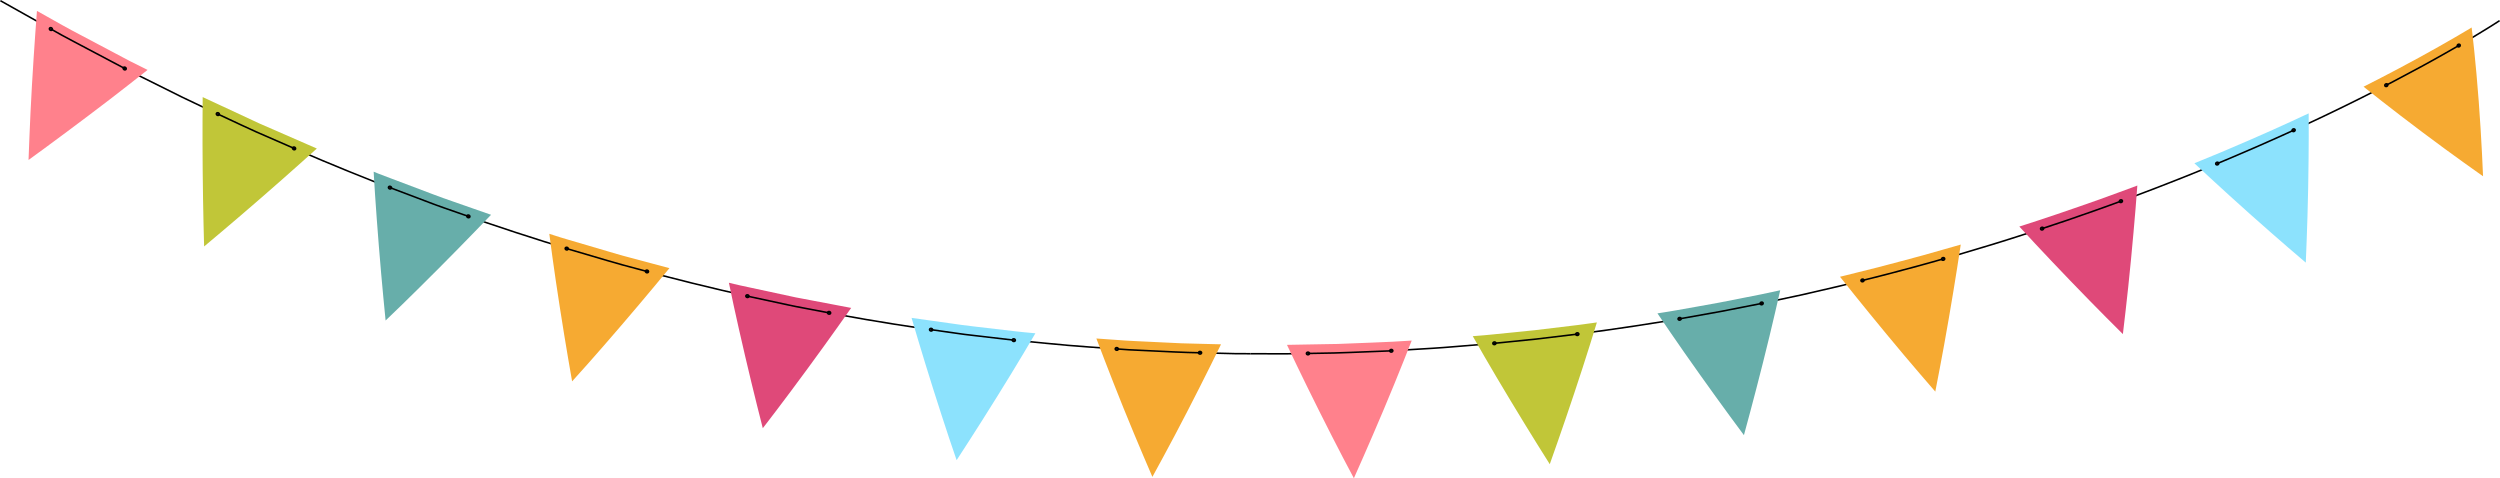 <?xml version="1.0" encoding="UTF-8"?><svg xmlns="http://www.w3.org/2000/svg" xmlns:xlink="http://www.w3.org/1999/xlink" height="239.8" preserveAspectRatio="xMidYMid meet" version="1.0" viewBox="0.0 -0.0 1253.6 239.8" width="1253.6" zoomAndPan="magnify"><defs><clipPath id="a"><path d="M 549 169 L 613 169 L 613 239.809 L 549 239.809 Z M 549 169"/></clipPath><clipPath id="b"><path d="M 626 10 L 1253.629 10 L 1253.629 178 L 626 178 Z M 626 10"/></clipPath><clipPath id="c"><path d="M 645 170 L 708 170 L 708 239.809 L 645 239.809 Z M 645 170"/></clipPath></defs><g><g id="change1_1"><path d="M 626.961 177.766 C 626.961 177.766 624.391 177.758 619.57 177.738 C 614.754 177.617 607.688 177.441 598.695 177.215 C 596.445 177.148 594.074 177.129 591.594 177.008 C 589.113 176.891 586.516 176.766 583.809 176.637 C 578.395 176.379 572.535 176.102 566.277 175.805 C 553.785 174.887 539.668 174.105 524.324 172.527 C 493.625 169.648 457.902 165.059 419.977 158.086 C 382.047 151.148 341.93 141.82 302.375 130.43 C 262.812 119.078 223.828 105.668 187.855 91.586 C 151.895 77.441 119.039 62.473 91.152 49.074 C 84.223 45.629 77.586 42.324 71.273 39.184 C 68.125 37.594 65.02 36.121 62.066 34.555 C 59.113 32.988 56.246 31.473 53.465 30 C 47.906 27.059 42.703 24.309 37.895 21.762 C 35.492 20.48 33.168 19.293 30.984 18.078 C 28.809 16.855 26.734 15.691 24.766 14.586 C 9.004 5.742 0 0.688 0 0.688 L 0.398 -0.004 C 0.398 -0.004 9.398 5.047 25.152 13.887 C 27.121 14.992 29.195 16.156 31.367 17.379 C 33.547 18.594 35.871 19.777 38.273 21.059 C 43.082 23.602 48.281 26.355 53.836 29.293 C 56.613 30.766 59.48 32.281 62.434 33.844 C 65.383 35.41 68.484 36.883 71.633 38.469 C 77.941 41.609 84.578 44.91 91.5 48.355 C 119.371 61.746 152.211 76.707 188.148 90.84 C 224.098 104.918 263.059 118.316 302.598 129.664 C 342.125 141.047 382.215 150.367 420.121 157.301 C 458.023 164.27 493.719 168.855 524.398 171.73 C 539.73 173.312 553.84 174.09 566.324 175.008 C 572.578 175.305 578.43 175.582 583.844 175.84 C 586.547 175.969 589.145 176.094 591.625 176.211 C 594.105 176.332 596.473 176.348 598.719 176.418 C 607.707 176.645 614.766 176.82 619.582 176.941 C 624.398 176.957 626.965 176.965 626.965 176.965 L 626.961 177.766" fill="inherit"/></g><g id="change2_1"><path d="M 74 35.062 C 74 35.062 70.32 37.953 64.805 42.289 C 62.031 44.441 58.797 46.953 55.328 49.641 C 51.848 52.281 48.141 55.102 44.43 57.918 C 29.551 69.168 14.309 80.227 14.309 80.227 C 14.309 80.227 14.492 75.539 14.766 68.516 C 15.066 61.473 15.457 52.215 16.016 42.82 C 17.098 24.043 18.527 5.461 18.527 5.461 C 18.527 5.461 21.957 7.387 27.098 10.273 C 29.68 11.699 32.648 13.445 35.906 15.164 C 39.164 16.891 42.637 18.727 46.109 20.562 C 53.059 24.238 60.004 27.914 65.215 30.676 C 70.484 33.309 74 35.062 74 35.062" fill="#ff818c"/></g><g id="change3_1"><path d="M 158.875 74.48 C 158.875 74.48 145.129 86.922 130.98 99.188 C 116.871 111.473 102.363 123.578 102.363 123.578 C 102.363 123.578 102.328 122.41 102.262 120.363 C 102.211 118.305 102.137 115.359 102.051 111.824 C 101.891 104.758 101.727 95.355 101.637 85.988 C 101.441 67.242 101.633 48.68 101.633 48.68 C 101.633 48.68 115.867 55.305 130.105 61.926 C 144.492 68.203 158.875 74.48 158.875 74.48" fill="#c1c638"/></g><g id="change4_1"><path d="M 246.234 107.703 C 246.234 107.703 233.418 121.129 220.164 134.402 C 213.551 141.043 206.852 147.656 201.785 152.598 C 196.727 157.469 193.355 160.715 193.355 160.715 C 193.355 160.715 191.445 141.926 189.965 123.297 C 189.211 113.98 188.539 104.691 188.074 97.742 C 187.859 94.25 187.676 91.34 187.551 89.305 C 187.434 87.262 187.367 86.094 187.367 86.094 C 187.367 86.094 188.273 86.465 189.863 87.109 C 191.457 87.742 193.758 88.59 196.504 89.633 C 202.008 91.711 209.34 94.484 216.676 97.254 C 220.328 98.68 224.035 99.953 227.508 101.16 C 230.973 102.371 234.211 103.504 236.984 104.473 C 242.535 106.41 246.234 107.703 246.234 107.703" fill="#67aeaa"/></g><g id="change5_1"><path d="M 335.68 134.461 C 335.68 134.461 323.906 148.809 311.672 163.035 C 305.574 170.141 299.367 177.27 294.695 182.52 C 290.004 187.746 286.879 191.234 286.879 191.234 C 286.879 191.234 283.582 172.648 280.734 154.191 C 279.301 144.945 277.941 135.789 276.992 128.828 C 276.066 121.875 275.445 117.238 275.445 117.238 C 275.445 117.238 276.379 117.539 278.012 118.062 C 279.641 118.598 281.973 119.348 284.797 120.152 C 290.434 121.809 297.945 124.02 305.461 126.227 C 307.34 126.781 309.219 127.336 311.066 127.879 C 312.93 128.379 314.762 128.867 316.531 129.344 C 320.078 130.289 323.387 131.176 326.227 131.934 C 331.898 133.449 335.68 134.461 335.68 134.461" fill="#f6aa32"/></g><g id="change6_1"><path d="M 426.816 154.398 C 426.816 154.398 416.184 169.578 405.078 184.676 C 399.539 192.227 393.902 199.758 389.633 205.398 C 387.492 208.199 385.711 210.531 384.461 212.164 C 383.211 213.789 382.492 214.715 382.492 214.715 C 382.492 214.715 377.789 196.414 373.559 178.215 C 371.426 169.109 369.391 160.027 367.906 153.227 C 366.461 146.359 365.496 141.785 365.496 141.785 C 365.496 141.785 366.449 142.012 368.113 142.414 C 369.77 142.84 372.168 143.332 375.035 143.953 C 380.773 145.191 388.426 146.836 396.078 148.484 C 397.035 148.691 397.988 148.895 398.941 149.102 C 399.898 149.285 400.852 149.465 401.801 149.645 C 403.691 150.004 405.555 150.359 407.355 150.699 C 410.957 151.383 414.32 152.023 417.203 152.57 C 422.973 153.668 426.816 154.398 426.816 154.398" fill="#df4979"/></g><g id="change7_1"><path d="M 519.191 167.125 C 519.191 167.125 516.809 171.145 513.242 177.18 C 509.645 183.254 504.812 191.117 499.871 199.07 C 490.023 214.938 479.688 230.746 479.688 230.746 C 479.688 230.746 478.18 226.309 475.914 219.648 C 473.684 212.934 470.766 203.988 467.945 195.059 C 462.277 177.191 457.094 159.395 457.094 159.395 C 457.094 159.395 460.965 159.941 466.777 160.758 C 469.684 161.164 473.07 161.641 476.703 162.152 C 480.336 162.656 484.203 163.254 488.094 163.664 C 495.863 164.57 503.633 165.48 509.461 166.16 C 512.371 166.527 514.809 166.699 516.512 166.875 C 518.215 167.031 519.191 167.125 519.191 167.125" fill="#8ce2fd"/></g><g clip-path="url(#a)" id="change5_4"><path d="M 612.266 172.656 C 612.266 172.656 604.129 189.359 595.496 206.047 C 591.195 214.434 586.805 222.621 583.461 228.824 C 580.098 235.008 577.855 239.133 577.855 239.133 C 577.855 239.133 576.004 234.812 573.227 228.336 C 570.477 221.852 566.863 213.25 563.355 204.578 C 556.312 187.141 549.762 169.734 549.762 169.734 C 549.762 169.734 553.66 170.008 559.516 170.422 C 565.363 170.906 573.18 171.219 580.992 171.598 C 584.902 171.781 588.809 171.969 592.469 172.145 C 596.137 172.242 599.559 172.332 602.488 172.41 C 608.355 172.559 612.266 172.656 612.266 172.656" fill="#f6aa32"/></g><g id="change1_2"><path d="M 62.812 34.949 C 62.812 34.949 53.344 29.938 43.871 24.926 C 39.141 22.406 34.383 19.941 30.859 18.008 C 27.352 16.039 25.016 14.727 25.016 14.727 L 25.402 14.027 C 25.402 14.027 27.738 15.34 31.242 17.305 C 34.762 19.238 39.52 21.703 44.246 24.219 C 53.711 29.227 63.18 34.238 63.18 34.238 L 62.812 34.949" fill="inherit"/></g><g id="change1_3"><path d="M 25.781 14.699 C 25.711 14.828 25.531 14.867 25.387 14.789 C 25.242 14.707 25.184 14.535 25.254 14.402 C 25.328 14.273 25.504 14.23 25.648 14.312 C 25.793 14.395 25.852 14.566 25.781 14.699 Z M 26.559 15.133 C 26.84 14.617 26.605 13.934 26.035 13.613 C 25.461 13.293 24.766 13.449 24.48 13.969 C 24.195 14.484 24.426 15.164 25 15.488 C 25.574 15.809 26.273 15.652 26.559 15.133" fill="inherit"/></g><g id="change1_4"><path d="M 62.793 34.484 C 62.723 34.617 62.551 34.664 62.402 34.586 C 62.254 34.508 62.191 34.336 62.258 34.203 C 62.328 34.07 62.504 34.023 62.648 34.102 C 62.797 34.18 62.859 34.352 62.793 34.484 Z M 63.578 34.902 C 63.848 34.375 63.594 33.699 63.016 33.395 C 62.434 33.086 61.742 33.262 61.473 33.785 C 61.203 34.312 61.457 34.988 62.035 35.297 C 62.617 35.602 63.309 35.426 63.578 34.902" fill="inherit"/></g><g id="change1_5"><path d="M 147.797 74.992 C 147.797 74.992 137.984 70.711 128.176 66.43 C 123.289 64.246 118.465 61.922 114.82 60.242 C 111.18 58.547 108.754 57.414 108.754 57.414 L 109.094 56.691 C 109.094 56.691 111.52 57.82 115.156 59.52 C 118.801 61.199 123.621 63.52 128.504 65.703 C 138.309 69.98 148.113 74.258 148.113 74.258 L 147.797 74.992" fill="inherit"/></g><g id="change1_6"><path d="M 109.52 57.328 C 109.457 57.465 109.281 57.52 109.133 57.449 C 108.98 57.379 108.91 57.211 108.973 57.074 C 109.035 56.938 109.211 56.887 109.359 56.957 C 109.512 57.027 109.582 57.195 109.52 57.328 Z M 110.324 57.703 C 110.574 57.172 110.293 56.512 109.699 56.234 C 109.105 55.957 108.418 56.164 108.168 56.699 C 107.918 57.234 108.195 57.895 108.793 58.172 C 109.387 58.449 110.074 58.238 110.324 57.703" fill="inherit"/></g><g id="change1_7"><path d="M 147.742 74.531 C 147.684 74.672 147.512 74.727 147.359 74.66 C 147.207 74.594 147.129 74.43 147.188 74.289 C 147.25 74.152 147.422 74.098 147.574 74.164 C 147.727 74.23 147.801 74.395 147.742 74.531 Z M 148.555 74.887 C 148.789 74.348 148.488 73.691 147.891 73.43 C 147.289 73.168 146.609 73.395 146.375 73.938 C 146.141 74.477 146.441 75.133 147.043 75.395 C 147.645 75.656 148.324 75.43 148.555 74.887" fill="inherit"/></g><g id="change1_8"><path d="M 235.23 109.051 C 235.23 109.051 232.707 108.172 228.922 106.848 C 227.031 106.188 224.82 105.414 222.457 104.59 C 220.082 103.789 217.578 102.848 215.082 101.891 C 205.078 98.113 195.074 94.332 195.074 94.332 L 195.359 93.586 C 195.359 93.586 205.359 97.363 215.359 101.145 C 217.855 102.098 220.355 103.035 222.727 103.84 C 225.094 104.664 227.297 105.434 229.191 106.094 C 232.973 107.414 235.492 108.297 235.492 108.297 L 235.23 109.051" fill="inherit"/></g><g id="change1_9"><path d="M 195.832 94.191 C 195.777 94.332 195.605 94.398 195.453 94.34 C 195.297 94.281 195.215 94.117 195.27 93.98 C 195.32 93.84 195.492 93.773 195.648 93.832 C 195.801 93.891 195.887 94.055 195.832 94.191 Z M 196.66 94.504 C 196.871 93.953 196.547 93.32 195.934 93.086 C 195.32 92.855 194.652 93.113 194.438 93.664 C 194.227 94.215 194.551 94.852 195.164 95.086 C 195.777 95.316 196.449 95.055 196.66 94.504" fill="inherit"/></g><g id="change1_10"><path d="M 235.145 108.598 C 235.094 108.738 234.926 108.809 234.77 108.754 C 234.613 108.699 234.527 108.539 234.574 108.398 C 234.625 108.258 234.793 108.188 234.949 108.242 C 235.105 108.297 235.195 108.457 235.145 108.598 Z M 235.98 108.891 C 236.176 108.332 235.832 107.703 235.215 107.488 C 234.594 107.273 233.934 107.551 233.738 108.105 C 233.543 108.664 233.891 109.293 234.508 109.508 C 235.125 109.727 235.789 109.449 235.98 108.891" fill="inherit"/></g><g id="change1_11"><path d="M 324.828 136.633 C 324.828 136.633 322.25 135.945 318.379 134.91 C 314.508 133.875 309.336 132.539 304.227 130.977 C 293.977 127.961 283.727 124.945 283.727 124.945 L 283.957 124.18 C 283.957 124.18 294.203 127.195 304.445 130.207 C 309.555 131.77 314.723 133.105 318.59 134.141 C 322.457 135.172 325.035 135.863 325.035 135.863 L 324.828 136.633" fill="inherit"/></g><g id="change1_12"><path d="M 284.473 124.746 C 284.43 124.891 284.262 124.969 284.105 124.922 C 283.945 124.875 283.852 124.723 283.895 124.578 C 283.938 124.434 284.102 124.355 284.262 124.402 C 284.422 124.449 284.516 124.605 284.473 124.746 Z M 285.32 124.996 C 285.492 124.434 285.121 123.824 284.492 123.641 C 283.863 123.453 283.215 123.766 283.043 124.328 C 282.871 124.891 283.242 125.504 283.871 125.688 C 284.5 125.871 285.148 125.562 285.32 124.996" fill="inherit"/></g><g id="change1_13"><path d="M 324.711 136.188 C 324.672 136.332 324.508 136.414 324.348 136.371 C 324.188 136.328 324.09 136.18 324.129 136.031 C 324.164 135.891 324.328 135.805 324.488 135.848 C 324.648 135.891 324.746 136.043 324.711 136.188 Z M 325.566 136.418 C 325.719 135.848 325.328 135.246 324.695 135.078 C 324.062 134.91 323.426 135.234 323.273 135.805 C 323.117 136.375 323.508 136.977 324.141 137.145 C 324.773 137.312 325.414 136.988 325.566 136.418" fill="inherit"/></g><g id="change1_14"><path d="M 416.188 157.367 C 416.188 157.367 413.566 156.867 409.633 156.121 C 407.668 155.746 405.371 155.312 402.914 154.848 C 400.453 154.379 397.828 153.902 395.223 153.312 C 384.785 151.066 374.344 148.82 374.344 148.82 L 374.52 148.039 C 374.52 148.039 384.949 150.285 395.383 152.531 C 397.988 153.121 400.613 153.594 403.07 154.062 C 405.527 154.527 407.82 154.965 409.785 155.336 C 413.715 156.082 416.336 156.582 416.336 156.582 L 416.188 157.367" fill="inherit"/></g><g id="change1_15"><path d="M 375.074 148.566 C 375.039 148.715 374.883 148.805 374.719 148.77 C 374.559 148.734 374.453 148.586 374.484 148.441 C 374.52 148.297 374.676 148.203 374.84 148.238 C 375 148.273 375.105 148.422 375.074 148.566 Z M 375.941 148.754 C 376.07 148.18 375.652 147.598 375.012 147.461 C 374.371 147.324 373.75 147.68 373.621 148.254 C 373.488 148.828 373.906 149.41 374.547 149.551 C 375.188 149.688 375.812 149.328 375.941 148.754" fill="inherit"/></g><g id="change1_16"><path d="M 416.035 156.93 C 416.008 157.078 415.852 157.172 415.691 157.141 C 415.527 157.109 415.418 156.969 415.445 156.82 C 415.473 156.672 415.629 156.578 415.789 156.609 C 415.953 156.641 416.062 156.785 416.035 156.93 Z M 416.906 157.098 C 417.016 156.516 416.578 155.945 415.938 155.824 C 415.297 155.703 414.684 156.074 414.574 156.652 C 414.465 157.234 414.898 157.805 415.543 157.926 C 416.188 158.051 416.797 157.676 416.906 157.098" fill="inherit"/></g><g id="change1_17"><path d="M 508.836 171.023 C 508.836 171.023 498.234 169.781 487.633 168.547 C 486.309 168.391 484.98 168.234 483.68 168.082 C 482.375 167.902 481.098 167.723 479.859 167.551 C 477.379 167.199 475.066 166.875 473.086 166.594 C 469.121 166.035 466.48 165.664 466.48 165.664 L 466.594 164.875 C 466.594 164.875 469.234 165.246 473.195 165.805 C 475.176 166.082 477.484 166.406 479.961 166.758 C 481.199 166.93 482.48 167.109 483.777 167.289 C 485.082 167.441 486.406 167.598 487.73 167.754 C 498.328 168.988 508.922 170.227 508.922 170.227 L 508.836 171.023" fill="inherit"/></g><g id="change1_18"><path d="M 467.188 165.359 C 467.164 165.508 467.012 165.609 466.848 165.586 C 466.684 165.562 466.566 165.426 466.59 165.277 C 466.609 165.129 466.762 165.027 466.926 165.051 C 467.09 165.074 467.207 165.215 467.188 165.359 Z M 468.062 165.484 C 468.145 164.898 467.688 164.352 467.039 164.262 C 466.391 164.168 465.797 164.57 465.711 165.152 C 465.629 165.738 466.086 166.285 466.734 166.379 C 467.383 166.469 467.977 166.066 468.062 165.484" fill="inherit"/></g><g id="change1_19"><path d="M 508.652 170.598 C 508.637 170.746 508.488 170.852 508.324 170.832 C 508.156 170.812 508.035 170.676 508.051 170.527 C 508.066 170.379 508.215 170.273 508.383 170.293 C 508.547 170.312 508.668 170.449 508.652 170.598 Z M 509.531 170.699 C 509.594 170.113 509.113 169.574 508.465 169.5 C 507.816 169.422 507.238 169.84 507.172 170.426 C 507.109 171.012 507.586 171.551 508.238 171.629 C 508.887 171.703 509.469 171.289 509.531 170.699" fill="inherit"/></g><g id="change1_20"><path d="M 602.262 177.305 C 602.262 177.305 599.594 177.238 595.594 177.141 C 593.59 177.109 591.258 177 588.758 176.875 C 586.262 176.754 583.598 176.629 580.93 176.5 C 575.602 176.246 570.27 175.996 566.27 175.805 C 562.277 175.527 559.617 175.34 559.617 175.34 L 559.668 174.543 C 559.668 174.543 562.328 174.73 566.316 175.008 C 570.312 175.195 575.641 175.449 580.969 175.703 C 583.633 175.828 586.293 175.957 588.793 176.074 C 591.289 176.203 593.621 176.309 595.621 176.34 C 599.617 176.441 602.285 176.508 602.285 176.508 L 602.262 177.305" fill="inherit"/></g><g id="change1_21"><path d="M 560.293 174.988 C 560.285 175.137 560.145 175.25 559.977 175.238 C 559.812 175.227 559.688 175.098 559.695 174.945 C 559.703 174.797 559.848 174.684 560.012 174.695 C 560.176 174.707 560.305 174.84 560.293 174.988 Z M 561.18 175.051 C 561.215 174.461 560.715 173.945 560.062 173.898 C 559.41 173.855 558.852 174.297 558.812 174.883 C 558.773 175.473 559.273 175.988 559.926 176.035 C 560.578 176.082 561.141 175.641 561.18 175.051" fill="inherit"/></g><g id="change1_22"><path d="M 602.043 176.902 C 602.039 177.051 601.898 177.168 601.734 177.164 C 601.57 177.16 601.438 177.035 601.441 176.887 C 601.445 176.738 601.586 176.617 601.75 176.621 C 601.914 176.629 602.047 176.754 602.043 176.902 Z M 602.93 176.926 C 602.945 176.332 602.426 175.84 601.773 175.824 C 601.121 175.809 600.574 176.273 600.559 176.863 C 600.539 177.453 601.059 177.945 601.711 177.965 C 602.367 177.98 602.914 177.512 602.93 176.926" fill="inherit"/></g><g clip-path="url(#b)" id="change1_44"><path d="M 1253.609 10.688 C 1254.09 10.371 1245.898 15.848 1230.52 24.68 C 1215.148 33.516 1192.641 45.672 1164.84 58.887 C 1137.059 72.129 1103.941 86.309 1067.77 99.742 C 1049.691 106.492 1030.809 112.934 1011.512 119.078 C 1001.871 122.203 992.066 125.082 982.242 128.016 C 977.312 129.414 972.371 130.82 967.426 132.223 C 962.484 133.645 957.492 134.902 952.523 136.25 L 945.066 138.242 L 937.582 140.113 C 932.59 141.344 927.617 142.641 922.629 143.812 C 917.637 144.969 912.652 146.129 907.684 147.281 L 903.957 148.145 L 900.227 148.941 C 897.742 149.473 895.262 150.004 892.785 150.535 C 882.895 152.734 873.012 154.57 863.273 156.5 C 858.398 157.445 853.531 158.25 848.711 159.121 C 843.883 159.969 839.105 160.871 834.336 161.586 C 796.254 167.812 760.449 171.848 729.688 174.199 C 722.004 174.883 714.621 175.273 707.605 175.695 C 704.098 175.906 700.68 176.113 697.355 176.312 C 694.031 176.484 690.797 176.578 687.668 176.711 C 681.406 176.949 675.547 177.176 670.129 177.383 C 664.707 177.477 659.727 177.566 655.23 177.648 C 650.734 177.707 646.719 177.852 643.223 177.82 C 639.73 177.809 636.758 177.797 634.348 177.789 C 629.527 177.773 626.961 177.766 626.961 177.766 L 626.965 176.965 C 626.965 176.965 629.535 176.973 634.352 176.988 C 636.758 177 639.727 177.012 643.219 177.023 C 646.711 177.051 650.723 176.91 655.219 176.852 C 659.715 176.77 664.688 176.68 670.105 176.582 C 675.52 176.375 681.379 176.152 687.633 175.914 C 690.762 175.781 693.992 175.688 697.316 175.516 C 700.637 175.312 704.051 175.109 707.559 174.898 C 714.57 174.477 721.945 174.082 729.625 173.402 C 760.367 171.051 796.148 167.02 834.207 160.801 C 838.973 160.086 843.75 159.18 848.57 158.336 C 853.387 157.465 858.254 156.66 863.125 155.715 C 872.855 153.785 882.73 151.953 892.617 149.754 C 895.09 149.223 897.57 148.691 900.055 148.16 L 903.785 147.363 L 907.508 146.5 C 912.473 145.348 917.453 144.191 922.441 143.035 C 927.43 141.863 932.398 140.57 937.387 139.34 L 944.867 137.469 L 952.32 135.48 C 957.285 134.133 962.273 132.871 967.211 131.453 C 972.152 130.051 977.09 128.648 982.02 127.246 C 991.836 124.316 1001.629 121.438 1011.262 118.316 C 1030.559 112.176 1049.43 105.738 1067.488 98.996 C 1103.641 85.566 1136.73 71.398 1164.5 58.164 C 1192.281 44.961 1214.77 32.812 1230.121 23.988 C 1245.48 15.16 1253.66 9.695 1253.172 10.023 L 1253.609 10.688" fill="inherit"/></g><g clip-path="url(#c)" id="change2_2"><path d="M 707.887 170.77 C 707.887 170.77 706.168 175.105 703.59 181.609 C 700.988 188.105 697.461 196.832 693.832 205.395 C 686.602 222.594 678.887 239.809 678.887 239.809 C 678.887 239.809 676.695 235.668 673.414 229.453 C 670.152 223.207 665.863 214.809 661.672 206.441 C 653.258 189.688 645.336 172.926 645.336 172.926 C 645.336 172.926 649.246 172.855 655.113 172.746 C 658.047 172.695 661.469 172.633 665.137 172.566 C 666.969 172.535 668.863 172.5 670.789 172.469 C 672.715 172.391 674.668 172.316 676.625 172.238 C 684.441 171.91 692.262 171.672 698.125 171.355 C 703.984 171.004 707.887 170.77 707.887 170.77" fill="#ff818c"/></g><g id="change3_2"><path d="M 800.738 161.672 C 800.738 161.672 799.355 166.133 797.281 172.82 C 795.191 179.543 792.324 188.375 789.367 197.246 C 783.48 214.977 777.117 232.762 777.117 232.762 C 777.117 232.762 774.613 228.773 770.859 222.789 C 767.129 216.793 762.207 208.793 757.387 200.785 C 752.555 192.758 747.828 184.793 744.316 178.703 C 740.828 172.625 738.504 168.57 738.504 168.57 C 738.504 168.57 739.48 168.492 741.184 168.355 C 742.891 168.219 745.332 168.043 748.25 167.727 C 754.09 167.137 761.879 166.352 769.668 165.566 C 777.441 164.633 785.215 163.695 791.043 162.996 C 793.957 162.648 796.375 162.266 798.074 162.043 C 799.77 161.809 800.738 161.672 800.738 161.672" fill="#c1c638"/></g><g id="change4_2"><path d="M 892.676 145.547 C 892.676 145.547 891.633 150.09 890.062 156.906 C 888.473 163.734 886.301 172.855 884.012 181.887 C 879.477 200 874.477 218.203 874.477 218.203 C 874.477 218.203 871.684 214.422 867.488 208.746 C 863.312 203.051 857.805 195.445 852.387 187.824 C 841.535 172.641 831.109 157.137 831.109 157.137 C 831.109 157.137 832.078 156.98 833.77 156.715 C 835.461 156.438 837.883 156.09 840.77 155.555 C 846.551 154.512 854.27 153.191 861.969 151.762 C 869.652 150.246 877.34 148.73 883.102 147.598 C 888.848 146.367 892.676 145.547 892.676 145.547" fill="#67aeaa"/></g><g id="change5_2"><path d="M 983.199 122.633 C 983.199 122.633 982.488 127.23 981.426 134.133 C 980.34 141.031 978.836 150.242 977.242 159.48 C 975.66 168.738 973.969 177.945 972.652 184.848 C 971.32 191.766 970.43 196.375 970.43 196.375 C 970.43 196.375 967.363 192.82 962.762 187.488 C 960.488 184.812 957.832 181.695 954.984 178.352 C 952.168 174.973 949.16 171.371 946.152 167.766 C 940.172 160.547 934.281 153.309 929.902 147.867 C 925.547 142.414 922.645 138.777 922.645 138.777 C 922.645 138.777 923.598 138.562 925.258 138.141 C 926.922 137.723 929.297 137.133 932.148 136.418 C 935 135.707 938.324 134.879 941.887 133.988 C 945.449 133.098 949.223 132.047 953.012 131.047 C 956.797 130.031 960.578 129.016 964.125 128.066 C 967.66 127.062 970.957 126.125 973.781 125.32 C 976.609 124.52 978.965 123.852 980.613 123.383 C 982.258 122.906 983.199 122.633 983.199 122.633" fill="#f6aa32"/></g><g id="change6_2"><path d="M 1071.75 93.027 C 1071.75 93.027 1071.391 97.676 1070.852 104.648 C 1070.27 111.605 1069.461 120.902 1068.559 130.23 C 1067.672 139.578 1066.66 148.875 1065.859 155.863 C 1065.039 162.867 1064.5 167.531 1064.5 167.531 C 1064.5 167.531 1061.18 164.219 1056.199 159.246 C 1051.238 154.273 1044.648 147.523 1038.16 140.793 C 1031.672 134.039 1025.27 127.301 1020.488 122.164 C 1015.738 117.027 1012.57 113.598 1012.57 113.598 C 1012.57 113.598 1013.5 113.305 1015.129 112.785 C 1016.77 112.27 1019.102 111.531 1021.879 110.59 C 1027.449 108.703 1034.91 106.312 1042.289 103.676 C 1045.98 102.383 1049.68 101.086 1053.141 99.871 C 1056.59 98.613 1059.809 97.434 1062.57 96.426 C 1065.32 95.414 1067.621 94.574 1069.23 93.984 C 1070.828 93.375 1071.75 93.027 1071.75 93.027" fill="#df4979"/></g><g id="change7_2"><path d="M 1157.66 56.844 C 1157.66 56.844 1157.672 61.508 1157.691 68.504 C 1157.672 75.488 1157.578 84.809 1157.41 94.18 C 1157.238 103.57 1156.941 112.898 1156.68 119.949 C 1156.398 127 1156.219 131.699 1156.219 131.699 C 1156.219 131.699 1152.648 128.641 1147.289 124.055 C 1141.949 119.441 1134.891 113.266 1127.922 107.055 C 1120.93 100.824 1114.012 94.508 1108.879 89.773 C 1103.762 85.027 1100.352 81.863 1100.352 81.863 C 1100.352 81.863 1103.969 80.375 1109.391 78.141 C 1110.75 77.582 1112.219 76.977 1113.77 76.336 C 1115.32 75.676 1116.949 74.98 1118.629 74.262 C 1122 72.812 1125.609 71.309 1129.191 69.73 C 1143.539 63.508 1157.66 56.844 1157.66 56.844" fill="#8ce2fd"/></g><g id="change5_3"><path d="M 1239.371 13.785 C 1239.371 13.785 1239.961 18.383 1240.672 25.312 C 1241.398 32.258 1242.238 41.527 1242.941 50.879 C 1244.359 69.527 1245.102 88.387 1245.102 88.387 C 1245.102 88.387 1241.262 85.656 1235.5 81.562 C 1229.77 77.465 1222.191 71.926 1214.699 66.297 C 1207.219 60.699 1199.809 54.98 1194.309 50.68 C 1188.828 46.359 1185.18 43.48 1185.18 43.48 C 1185.18 43.48 1188.641 41.711 1193.84 39.055 C 1199.02 36.379 1205.891 32.75 1212.691 29.051 C 1219.48 25.328 1226.199 21.539 1231.172 18.641 C 1233.641 17.188 1235.699 15.977 1237.141 15.133 C 1238.559 14.273 1239.371 13.785 1239.371 13.785" fill="#f6aa32"/></g><g id="change1_23"><path d="M 698.195 176.262 C 698.195 176.262 697.527 176.301 696.363 176.371 C 695.195 176.418 693.531 176.48 691.527 176.562 C 687.527 176.719 682.195 176.926 676.859 177.137 C 671.527 177.395 666.191 177.449 662.188 177.523 C 658.184 177.598 655.516 177.645 655.516 177.645 L 655.504 176.844 C 655.504 176.844 658.172 176.797 662.172 176.727 C 666.172 176.648 671.504 176.594 676.832 176.336 C 682.164 176.129 687.496 175.918 691.492 175.762 C 693.492 175.684 695.156 175.617 696.324 175.574 C 697.488 175.504 698.152 175.465 698.152 175.465 L 698.195 176.262" fill="inherit"/></g><g id="change1_24"><path d="M 656.164 177.23 C 656.168 177.383 656.035 177.508 655.867 177.508 C 655.703 177.512 655.566 177.395 655.562 177.242 C 655.562 177.094 655.695 176.969 655.859 176.969 C 656.023 176.965 656.16 177.082 656.164 177.23 Z M 657.051 177.219 C 657.039 176.629 656.5 176.156 655.848 176.168 C 655.191 176.18 654.668 176.672 654.68 177.258 C 654.688 177.848 655.227 178.32 655.883 178.309 C 656.535 178.297 657.059 177.805 657.051 177.219" fill="inherit"/></g><g id="change1_25"><path d="M 697.945 175.875 C 697.953 176.027 697.824 176.156 697.656 176.164 C 697.492 176.176 697.352 176.062 697.344 175.91 C 697.336 175.762 697.465 175.633 697.629 175.621 C 697.797 175.613 697.938 175.727 697.945 175.875 Z M 698.828 175.824 C 698.797 175.234 698.242 174.785 697.59 174.824 C 696.938 174.863 696.43 175.375 696.461 175.965 C 696.488 176.555 697.047 177.004 697.699 176.965 C 698.352 176.926 698.859 176.41 698.828 175.824" fill="inherit"/></g><g id="change1_26"><path d="M 791.504 167.879 C 791.504 167.879 780.898 169.152 770.297 170.426 C 759.672 171.5 749.047 172.574 749.047 172.574 L 748.973 171.777 C 748.973 171.777 759.59 170.707 770.207 169.633 C 780.805 168.359 791.402 167.086 791.402 167.086 L 791.504 167.879" fill="inherit"/></g><g id="change1_27"><path d="M 749.66 172.109 C 749.672 172.262 749.551 172.395 749.387 172.41 C 749.219 172.43 749.074 172.32 749.062 172.172 C 749.047 172.023 749.168 171.887 749.336 171.871 C 749.5 171.855 749.645 171.961 749.66 172.109 Z M 750.543 172.023 C 750.484 171.434 749.91 171.012 749.262 171.074 C 748.609 171.141 748.125 171.672 748.18 172.262 C 748.234 172.848 748.809 173.273 749.461 173.207 C 750.113 173.141 750.598 172.609 750.543 172.023" fill="inherit"/></g><g id="change1_28"><path d="M 791.223 167.508 C 791.242 167.656 791.125 167.793 790.961 167.812 C 790.797 167.832 790.645 167.73 790.629 167.582 C 790.609 167.434 790.727 167.297 790.891 167.277 C 791.055 167.258 791.203 167.359 791.223 167.508 Z M 792.105 167.402 C 792.027 166.82 791.438 166.406 790.789 166.484 C 790.141 166.562 789.672 167.102 789.746 167.688 C 789.82 168.273 790.41 168.684 791.062 168.605 C 791.711 168.527 792.18 167.988 792.105 167.402" fill="inherit"/></g><g id="change1_29"><path d="M 883.945 152.43 C 883.945 152.43 883.293 152.578 882.148 152.801 C 881 153.027 879.363 153.348 877.395 153.73 C 873.465 154.504 868.223 155.531 862.977 156.559 C 852.461 158.441 841.945 160.324 841.945 160.324 L 841.812 159.535 C 841.812 159.535 852.32 157.652 862.832 155.773 C 868.07 154.746 873.309 153.719 877.238 152.949 C 879.203 152.562 880.84 152.242 881.988 152.02 C 883.133 151.797 883.785 151.645 883.785 151.645 L 883.945 152.43" fill="inherit"/></g><g id="change1_30"><path d="M 842.523 159.816 C 842.551 159.965 842.438 160.105 842.273 160.137 C 842.109 160.164 841.957 160.07 841.93 159.922 C 841.906 159.773 842.02 159.629 842.184 159.602 C 842.344 159.57 842.5 159.668 842.523 159.816 Z M 843.395 159.66 C 843.297 159.078 842.691 158.699 842.047 158.812 C 841.402 158.93 840.961 159.492 841.059 160.074 C 841.156 160.656 841.762 161.039 842.406 160.922 C 843.055 160.809 843.496 160.242 843.395 159.66" fill="inherit"/></g><g id="change1_31"><path d="M 883.641 152.086 C 883.668 152.234 883.562 152.379 883.398 152.414 C 883.238 152.449 883.082 152.359 883.051 152.211 C 883.02 152.066 883.129 151.918 883.289 151.883 C 883.453 151.848 883.609 151.938 883.641 152.086 Z M 884.508 151.898 C 884.387 151.32 883.77 150.965 883.129 151.102 C 882.492 151.242 882.062 151.809 882.184 152.387 C 882.301 152.965 882.922 153.34 883.559 153.195 C 884.203 153.059 884.625 152.477 884.508 151.898" fill="inherit"/></g><g id="change1_32"><path d="M 974.996 130.074 C 974.996 130.074 972.426 130.805 968.57 131.898 C 964.723 133.031 959.551 134.367 954.391 135.754 C 949.227 137.133 944.07 138.531 940.172 139.469 C 936.285 140.438 933.691 141.086 933.691 141.086 L 933.5 140.312 C 933.5 140.312 936.09 139.664 939.977 138.695 C 943.871 137.758 949.023 136.359 954.184 134.98 C 959.34 133.594 964.512 132.258 968.355 131.129 C 972.207 130.035 974.777 129.305 974.777 129.305 L 974.996 130.074" fill="inherit"/></g><g id="change1_33"><path d="M 934.23 140.539 C 934.27 140.684 934.164 140.836 934.004 140.875 C 933.844 140.914 933.684 140.832 933.648 140.684 C 933.609 140.539 933.711 140.391 933.875 140.352 C 934.035 140.309 934.195 140.395 934.23 140.539 Z M 935.09 140.324 C 934.949 139.754 934.316 139.414 933.68 139.574 C 933.047 139.734 932.645 140.328 932.785 140.898 C 932.93 141.473 933.562 141.809 934.199 141.652 C 934.836 141.492 935.234 140.898 935.09 140.324" fill="inherit"/></g><g id="change1_34"><path d="M 974.664 129.754 C 974.703 129.895 974.605 130.051 974.449 130.094 C 974.289 130.141 974.125 130.062 974.082 129.918 C 974.043 129.773 974.141 129.617 974.301 129.574 C 974.457 129.527 974.621 129.609 974.664 129.754 Z M 975.516 129.512 C 975.355 128.941 974.711 128.625 974.082 128.805 C 973.453 128.984 973.07 129.59 973.23 130.16 C 973.395 130.727 974.035 131.043 974.668 130.863 C 975.297 130.684 975.68 130.078 975.516 129.512" fill="inherit"/></g><g id="change1_35"><path d="M 1064.148 101.07 C 1064.148 101.07 1061.641 101.984 1057.871 103.363 C 1054.121 104.77 1049.059 106.484 1044.02 108.262 C 1041.5 109.141 1038.98 110.016 1036.609 110.84 C 1034.238 111.633 1032.02 112.371 1030.121 113.008 C 1026.32 114.277 1023.781 115.121 1023.781 115.121 L 1023.531 114.363 C 1023.531 114.363 1026.059 113.52 1029.859 112.25 C 1031.762 111.617 1033.98 110.875 1036.352 110.086 C 1038.719 109.262 1041.238 108.387 1043.762 107.508 C 1048.801 105.73 1053.852 104.016 1057.602 102.609 C 1061.359 101.234 1063.871 100.32 1063.871 100.32 L 1064.148 101.07" fill="inherit"/></g><g id="change1_36"><path d="M 1024.281 114.535 C 1024.328 114.676 1024.238 114.836 1024.078 114.887 C 1023.922 114.941 1023.762 114.867 1023.711 114.727 C 1023.66 114.582 1023.75 114.426 1023.91 114.371 C 1024.07 114.32 1024.23 114.391 1024.281 114.535 Z M 1025.121 114.254 C 1024.941 113.691 1024.281 113.406 1023.66 113.613 C 1023.039 113.82 1022.68 114.445 1022.871 115.008 C 1023.051 115.566 1023.711 115.855 1024.328 115.645 C 1024.949 115.438 1025.309 114.812 1025.121 114.254" fill="inherit"/></g><g id="change1_37"><path d="M 1063.789 100.773 C 1063.84 100.914 1063.762 101.074 1063.602 101.133 C 1063.449 101.188 1063.281 101.121 1063.23 100.98 C 1063.18 100.84 1063.262 100.68 1063.41 100.621 C 1063.57 100.566 1063.738 100.633 1063.789 100.773 Z M 1064.621 100.469 C 1064.422 99.914 1063.75 99.648 1063.141 99.871 C 1062.52 100.098 1062.191 100.73 1062.391 101.285 C 1062.602 101.84 1063.262 102.105 1063.879 101.883 C 1064.488 101.656 1064.828 101.023 1064.621 100.469" fill="inherit"/></g><g id="change1_38"><path d="M 1150.762 65.449 C 1150.762 65.449 1148.328 66.555 1144.691 68.211 C 1141.059 69.883 1136.16 71.996 1131.289 74.16 C 1126.398 76.305 1121.48 78.363 1117.801 79.945 C 1115.961 80.738 1114.422 81.375 1113.34 81.816 C 1112.262 82.262 1111.641 82.516 1111.641 82.516 L 1111.34 81.777 C 1111.34 81.777 1111.949 81.523 1113.031 81.078 C 1114.109 80.637 1115.648 80.004 1117.488 79.211 C 1121.16 77.629 1126.09 75.57 1130.969 73.43 C 1135.84 71.266 1140.73 69.152 1144.359 67.484 C 1148 65.828 1150.422 64.723 1150.422 64.723 L 1150.762 65.449" fill="inherit"/></g><g id="change1_39"><path d="M 1112.102 81.895 C 1112.148 82.031 1112.078 82.195 1111.922 82.262 C 1111.77 82.324 1111.602 82.262 1111.539 82.125 C 1111.48 81.988 1111.559 81.824 1111.711 81.762 C 1111.871 81.695 1112.039 81.758 1112.102 81.895 Z M 1112.91 81.559 C 1112.691 81.016 1112.012 80.773 1111.41 81.023 C 1110.801 81.27 1110.488 81.918 1110.719 82.461 C 1110.941 83.008 1111.621 83.246 1112.23 82.996 C 1112.828 82.75 1113.141 82.102 1112.91 81.559" fill="inherit"/></g><g id="change1_40"><path d="M 1150.379 65.18 C 1150.441 65.316 1150.371 65.484 1150.219 65.551 C 1150.07 65.621 1149.891 65.566 1149.828 65.43 C 1149.77 65.293 1149.84 65.129 1149.988 65.059 C 1150.141 64.988 1150.32 65.047 1150.379 65.18 Z M 1151.191 64.812 C 1150.941 64.277 1150.25 64.062 1149.66 64.332 C 1149.07 64.602 1148.781 65.262 1149.031 65.797 C 1149.27 66.332 1149.961 66.551 1150.551 66.277 C 1151.148 66.008 1151.43 65.348 1151.191 64.812" fill="inherit"/></g><g id="change1_41"><path d="M 1233.559 22.926 C 1233.559 22.926 1224.488 28.219 1215.18 33.273 C 1205.891 38.34 1196.461 43.219 1196.461 43.219 L 1196.09 42.512 C 1196.09 42.512 1205.52 37.633 1214.801 32.57 C 1224.102 27.523 1233.16 22.234 1233.16 22.234 L 1233.559 22.926" fill="inherit"/></g><g id="change1_42"><path d="M 1196.852 42.566 C 1196.922 42.699 1196.859 42.867 1196.711 42.945 C 1196.559 43.02 1196.391 42.973 1196.32 42.84 C 1196.25 42.707 1196.309 42.539 1196.461 42.465 C 1196.609 42.387 1196.781 42.434 1196.852 42.566 Z M 1197.641 42.16 C 1197.371 41.641 1196.68 41.461 1196.102 41.754 C 1195.52 42.051 1195.27 42.719 1195.539 43.242 C 1195.809 43.766 1196.5 43.949 1197.078 43.652 C 1197.66 43.359 1197.91 42.688 1197.641 42.16" fill="inherit"/></g><g id="change1_43"><path d="M 1233.16 22.691 C 1233.23 22.82 1233.18 22.992 1233.039 23.074 C 1232.898 23.156 1232.719 23.117 1232.648 22.988 C 1232.57 22.859 1232.629 22.688 1232.77 22.605 C 1232.91 22.523 1233.078 22.562 1233.16 22.691 Z M 1233.922 22.254 C 1233.621 21.746 1232.922 21.594 1232.371 21.914 C 1231.809 22.234 1231.602 22.91 1231.891 23.422 C 1232.191 23.934 1232.879 24.086 1233.441 23.766 C 1234 23.441 1234.211 22.766 1233.922 22.254" fill="inherit"/></g></g></svg>